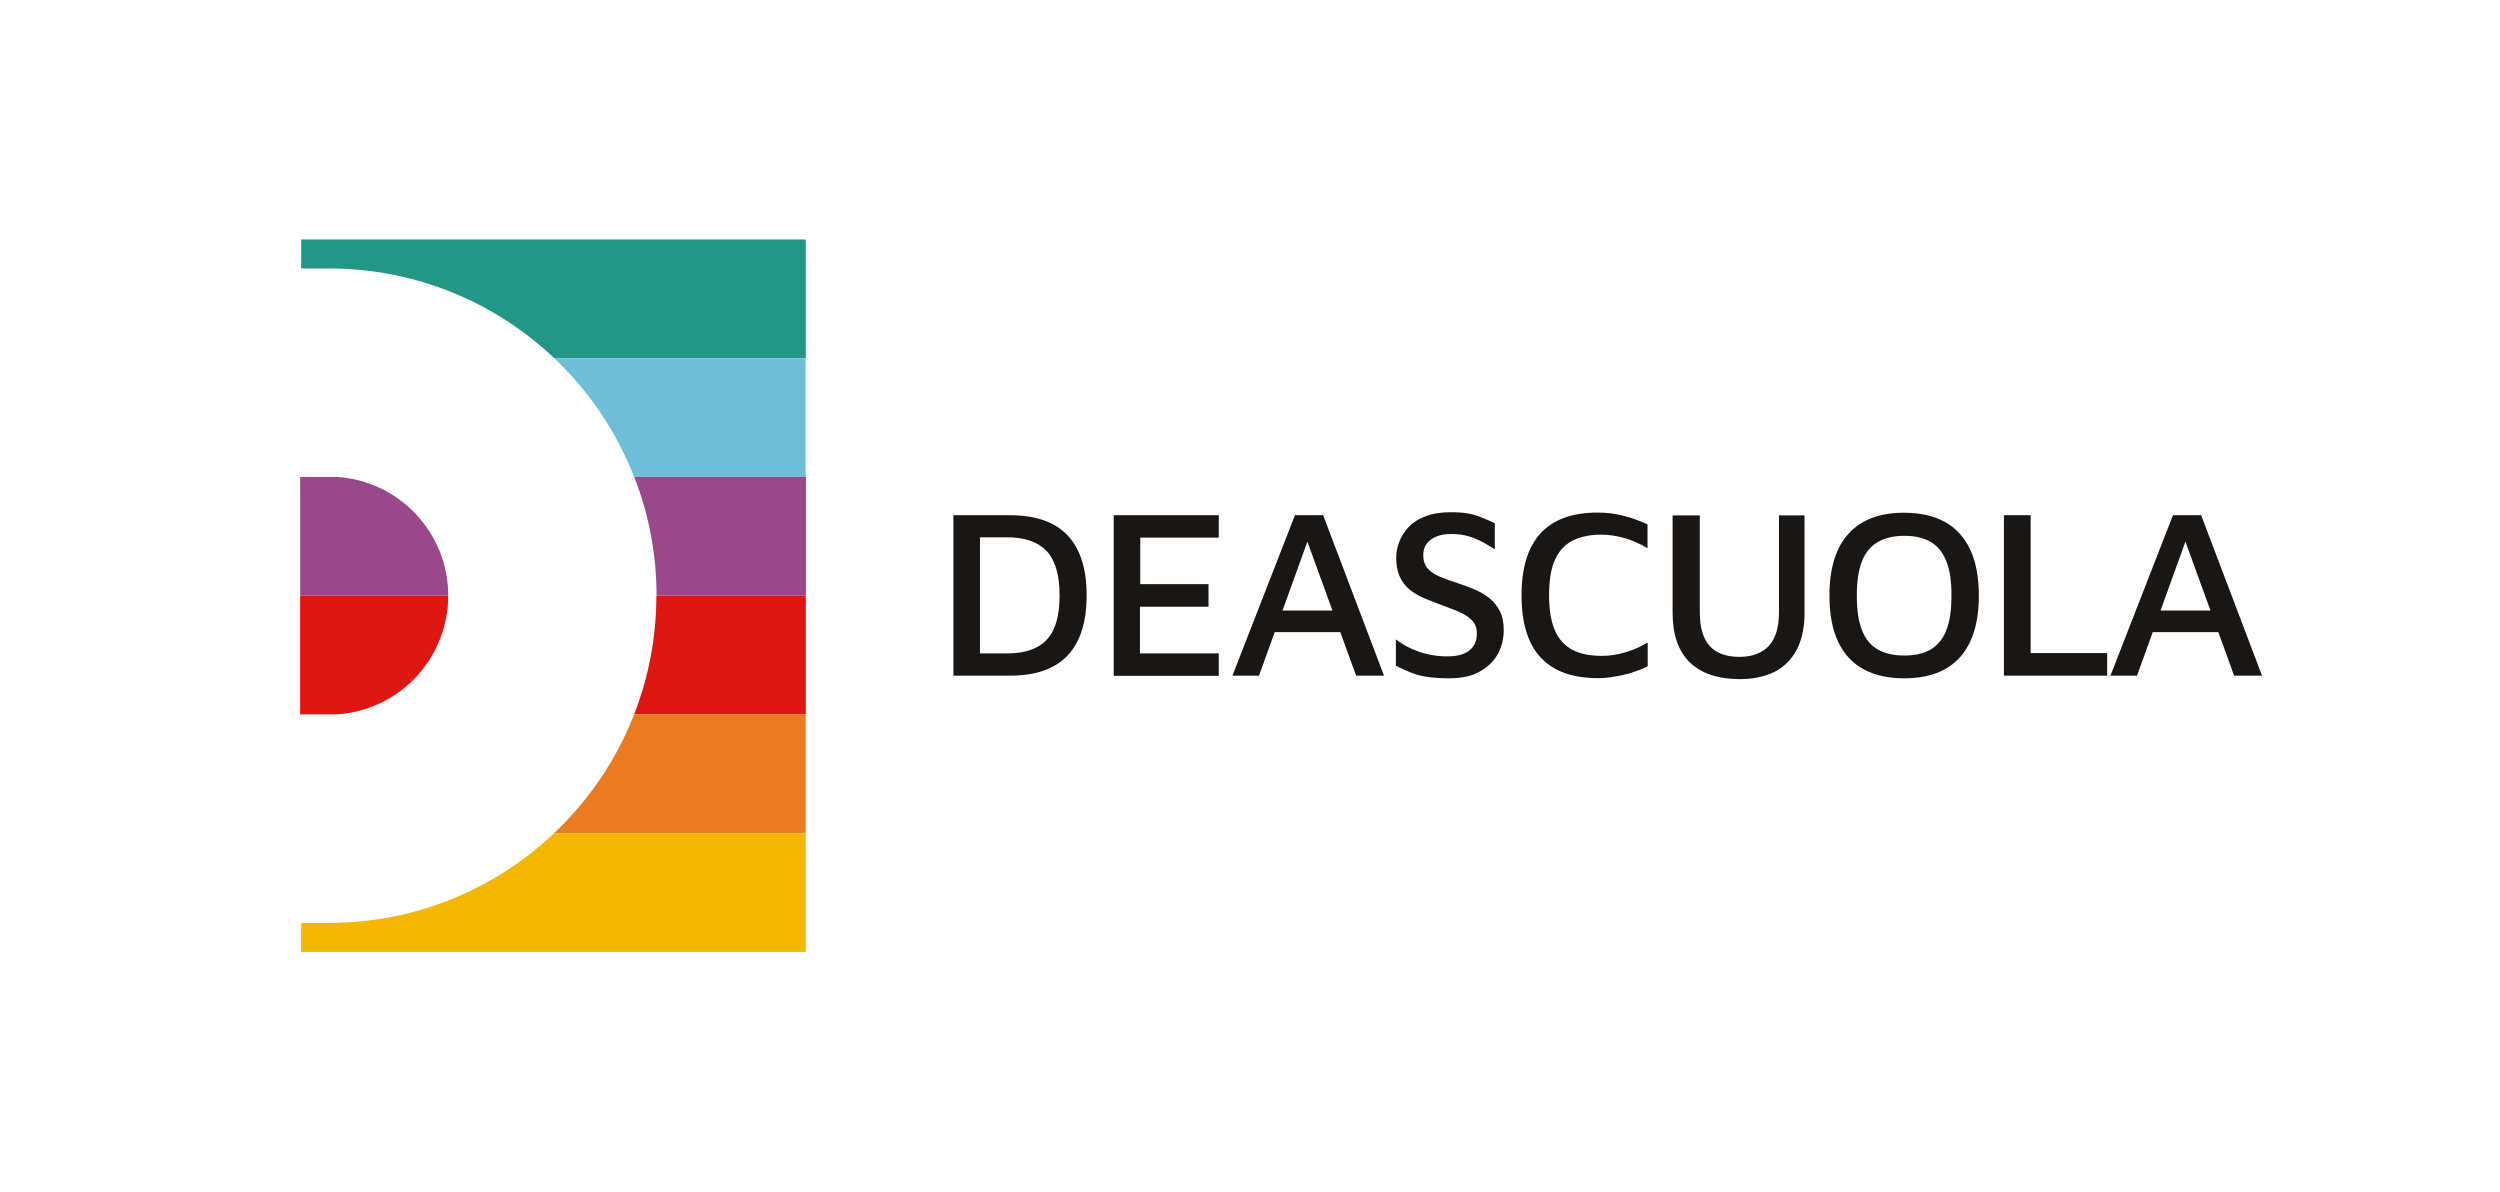 <?xml version="1.0" encoding="utf-8"?>
<!-- Generator: Adobe Illustrator 27.1.1, SVG Export Plug-In . SVG Version: 6.00 Build 0)  -->
<svg version="1.1" id="Livello_3" xmlns="http://www.w3.org/2000/svg" xmlns:xlink="http://www.w3.org/1999/xlink" x="0px" y="0px"
	 viewBox="0 0 1515.9 722.6" style="enable-background:new 0 0 1515.9 722.6;" xml:space="preserve">
<style type="text/css">
	.st0{fill:#FFFFFF;}
	.st1{fill:#229785;}
	.st2{fill:#6FBED7;}
	.st3{fill:#99498B;}
	.st4{fill:#DE1713;}
	.st5{fill:#EA7B23;}
	.st6{fill:none;}
	.st7{fill:#F3B700;}
	.st8{fill:#181715;}
	.st9{fill:none;stroke:#E5007D;stroke-width:0.5;stroke-miterlimit:10;}
</style>
<rect class="st0" width="1515.9" height="722.6"/>
<g>
	<path class="st1" d="M488.6,145.2h-306v17.6h17c52.9,0,100.9,20.7,136.5,54.4h152.5V145.2z"/>
</g>
<g>
	<path class="st2" d="M488.6,217.2H336.1c21.1,20,37.7,44.5,48.4,72h104V217.2z"/>
</g>
<g>
	<path class="st3" d="M488.6,289.2h-104c8.7,22.3,13.5,46.6,13.5,72c0,0,0,0,0,0h90.6V289.2z"/>
</g>
<g>
	<path class="st4" d="M488.6,361.2H398c0,25.4-4.8,49.7-13.5,72h104.1V361.2z"/>
</g>
<g>
	<path class="st5" d="M488.6,433.2H384.5c-10.7,27.5-27.4,52-48.5,72h152.5V433.2z"/>
</g>
<g>
	<polygon class="st6" points="182.6,577.2 182.6,559.6 182.6,559.6 182.6,577.6 488.6,577.6 488.6,577.2 	"/>
	<path class="st7" d="M488.6,577.2v-72H336c-35.6,33.7-83.6,54.4-136.4,54.4h-17v17.6H488.6z"/>
</g>
<g>
	<path class="st3" d="M271.8,361.2c0-38.3-29.8-69.6-67.5-72H182v72L271.8,361.2C271.8,361.2,271.8,361.2,271.8,361.2z"/>
</g>
<g>
	<path class="st4" d="M271.8,361.2H182v72h21.6C241.6,431.2,271.7,399.7,271.8,361.2z"/>
</g>
<g>
	<path class="st8" d="M578.1,409.7v-97.3h34.1c15.8,0,27.5,4.1,35.2,12.3c7.7,8.2,11.5,20.3,11.5,36.3c0,16-3.8,28.2-11.5,36.4
		c-7.7,8.2-19.4,12.3-35.2,12.3H578.1z M594.2,396.2h16.5c10.9,0,18.9-2.8,24.1-8.4c5.2-5.6,7.7-14.5,7.7-26.8
		c0-12.2-2.6-21.1-7.7-26.7c-5.2-5.6-13.2-8.5-24.1-8.5h-16.5V396.2z"/>
	<path class="st8" d="M675.3,409.7v-97.3H739V326h-47.6v28.2h41.4v13.7h-41.6v28.3H739v13.6H675.3z"/>
	<path class="st8" d="M747.3,409.7l37.9-97.3h17.1l36.9,97.3h-16.9l-32.5-89.4l6.1-0.6l-32.5,90H747.3z M766,383.3l4.7-13.1h46.2
		l1.3,13.1H766z"/>
	<path class="st8" d="M878.6,411.3c-4.9,0-9.1-0.3-12.8-0.8c-3.7-0.5-7.1-1.4-10.1-2.6c-3-1.2-6.1-2.6-9.3-4.2v-16
		c3.8,3,8.4,5.5,13.8,7.4c5.4,1.9,11.2,2.9,17.4,2.9c6,0,10.5-1.2,13.5-3.7c3-2.5,4.4-5.9,4.4-10.3c0-3.4-1.1-6.1-3.3-8.2
		c-2.2-2.1-5.1-3.9-8.7-5.3c-3.6-1.5-7.4-2.9-11.5-4.4c-3.1-1.2-6.2-2.4-9.2-3.7c-3-1.3-5.7-3-8.2-5c-2.4-2-4.4-4.5-5.8-7.7
		c-1.5-3.1-2.2-7-2.2-11.5c0-3.2,0.6-6.5,1.9-9.8c1.3-3.3,3.2-6.3,5.8-9c2.6-2.7,6-4.8,10.2-6.4c4.2-1.6,9.3-2.4,15.2-2.4
		c3.9,0,7.3,0.2,10.1,0.7c2.9,0.5,5.6,1.2,8.2,2.3c2.6,1,5.4,2.3,8.4,3.7v15.8c-2.4-1.6-4.9-3-7.4-4.4c-2.5-1.4-5.2-2.5-8.1-3.4
		c-2.9-0.9-6.2-1.4-9.8-1.5c-4.1-0.1-7.4,0.4-10.1,1.5c-2.6,1.1-4.6,2.6-6,4.5c-1.4,1.9-2,4.2-2,6.7c0,3.4,0.9,6.1,2.6,8.1
		c1.7,2,4.1,3.6,7.2,5c3.1,1.3,6.7,2.6,10.8,3.9c3.6,1.2,7.1,2.5,10.5,3.9c3.4,1.5,6.4,3.2,9,5.3c2.6,2.1,4.7,4.7,6.3,7.8
		c1.6,3.1,2.4,7,2.4,11.5c0,5.1-1.1,9.8-3.4,14.2c-2.3,4.4-5.9,8-10.8,10.8C892.9,409.9,886.5,411.3,878.6,411.3z"/>
	<path class="st8" d="M968.9,411.2c-15.3,0-26.8-4.1-34.6-12.4c-7.8-8.3-11.7-20.9-11.7-37.8c0-16.6,3.8-29.1,11.5-37.6
		c7.7-8.4,19.3-12.6,34.7-12.6c5.2,0,10.3,0.6,15.4,1.9c5.1,1.3,10,3,14.8,5.3v14.4c-4.8-2.8-9.5-4.9-14.2-6.2
		c-4.7-1.3-9.4-2-13.9-2c-7.1,0-13,1.3-17.7,3.8c-4.7,2.5-8.2,6.5-10.5,11.8c-2.3,5.3-3.4,12.4-3.4,21.3c0,8.7,1.2,15.7,3.5,21.1
		c2.3,5.4,5.9,9.3,10.6,11.8c4.7,2.5,10.7,3.7,18,3.7c4.4,0,8.9-0.7,13.6-2c4.7-1.3,9.4-3.3,14.1-6.1v14.4c-2.9,1.5-6.1,2.7-9.5,3.8
		c-3.4,1.1-6.9,1.9-10.4,2.4C975.8,410.9,972.3,411.2,968.9,411.2z"/>
	<path class="st8" d="M1055,411.8c-13.2,0-23.3-3.4-30.3-10.1c-7-6.8-10.5-16.8-10.5-30.1v-59.1h16.5v58.9c0,9.1,2,15.9,6,20.3
		c4,4.4,10,6.6,17.9,6.6c7.8,0,13.7-2.2,17.9-6.6c4.1-4.4,6.2-11.2,6.2-20.3v-58.9h15.5v59.1c0,8.8-1.6,16.3-4.7,22.3
		c-3.2,6-7.7,10.5-13.5,13.5C1070,410.3,1063,411.8,1055,411.8z"/>
	<path class="st8" d="M1154.6,411.3c-9.6,0-17.8-1.8-24.6-5.5c-6.8-3.7-11.9-9.2-15.4-16.6c-3.5-7.4-5.3-16.7-5.3-28
		c0-16.6,3.9-29.2,11.6-37.6c7.7-8.5,18.9-12.7,33.6-12.7c9.7,0,17.9,1.8,24.7,5.5c6.7,3.7,11.8,9.3,15.4,16.7
		c3.5,7.4,5.3,16.8,5.3,28.1c0,16.5-3.9,29-11.6,37.5C1180.6,407.1,1169.4,411.3,1154.6,411.3z M1154.6,397.5
		c6.5,0,11.9-1.2,16.1-3.7c4.2-2.5,7.4-6.4,9.5-11.7c2.1-5.3,3.1-12.3,3.1-21c0-8.6-1-15.5-3.1-20.8c-2.1-5.3-5.3-9.2-9.5-11.7
		c-4.2-2.5-9.6-3.7-16.1-3.7c-6.4,0-11.8,1.3-16,3.8c-4.3,2.5-7.5,6.4-9.6,11.7c-2.1,5.3-3.1,12.2-3.1,20.8c0,8.6,1,15.5,3.1,20.9
		c2.1,5.3,5.3,9.3,9.6,11.7C1142.8,396.2,1148.2,397.5,1154.6,397.5z"/>
	<path class="st8" d="M1215.1,409.7v-97.3h16.2V396h46.4v13.7H1215.1z"/>
	<path class="st8" d="M1279.7,409.7l37.9-97.3h17.1l36.9,97.3h-16.9l-32.5-89.4l6.1-0.6l-32.5,90H1279.7z M1298.4,383.3l4.7-13.1
		h46.2l1.3,13.1H1298.4z"/>
</g>
</svg>
